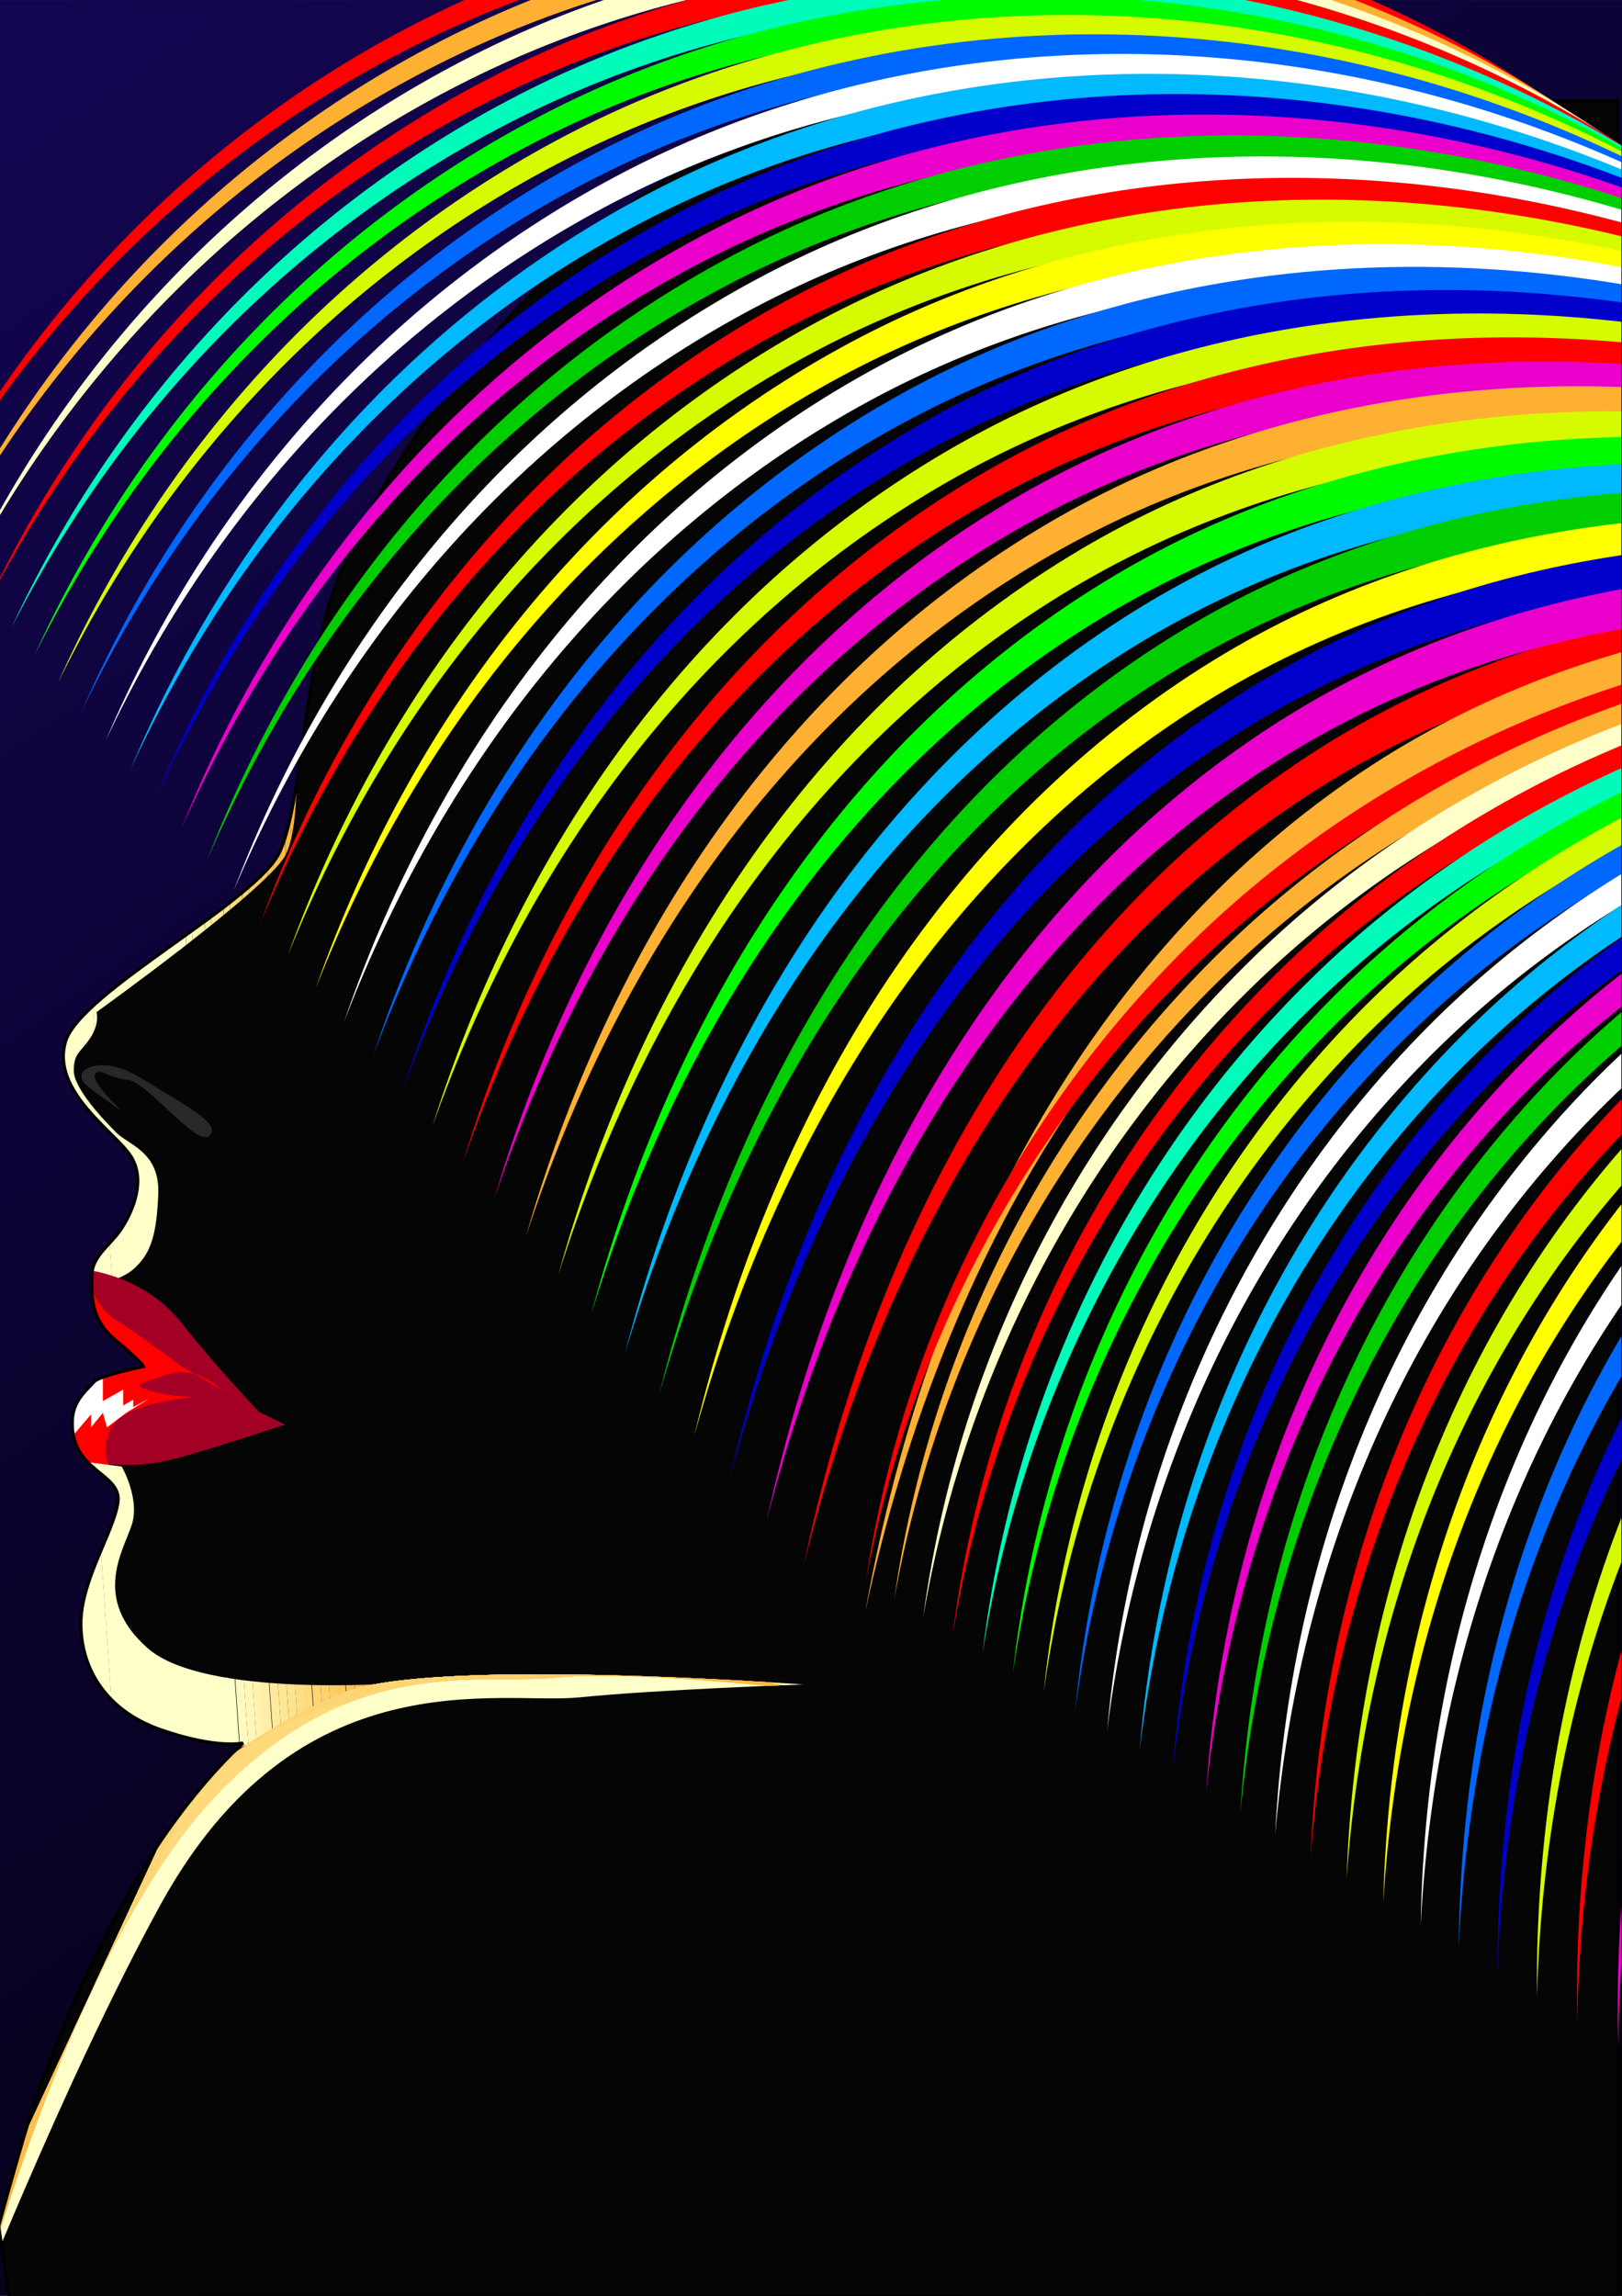 <?xml version="1.0" encoding="UTF-8"?>
<!DOCTYPE svg  PUBLIC '-//W3C//DTD SVG 1.1//EN'  'http://www.w3.org/Graphics/SVG/1.1/DTD/svg11.dtd'>
<svg enable-background="new 0 0 595 842" version="1.1" viewBox="0 0 595 842" xml:space="preserve" xmlns="http://www.w3.org/2000/svg" xmlns:xlink="http://www.w3.org/1999/xlink">

	<rect x="0" y="0" width="595" height="842" fill="#333333" stroke="none"/>

	<linearGradient id="l" x1="-2.781" x2="593.83" y1="-2.267" y2="838.68" gradientUnits="userSpaceOnUse">
		<stop stop-color="#140553" offset="0"/>
		<stop offset="1"/>
	</linearGradient>
	<polygon points="563.17 0.055 522.93 0.055 482.7 0.055 442.46 0.055 402.22 0.055 361.99 0.055 321.75 0.055 281.51 0.055 241.28 0.055 201.04 0.055 160.8 0.055 120.57 0.055 80.333 0.055 40.096 0.055 -0.138 0.055 -0.138 41.719 -0.138 83.386 -0.138 125.05 -0.138 166.72 -0.138 208.39 -0.138 250.05 -0.138 291.72 -0.138 333.38 -0.138 375.05 -0.138 416.72 -0.138 458.38 -0.138 500.05 -0.138 541.72 -0.138 583.38 -0.138 625.05 -0.138 666.72 -0.138 708.38 -0.138 750.05 -0.138 791.72 -0.138 833.38 -0.138 841.93 -0.125 841.94 31.831 841.94 72.067 841.94 112.3 841.94 152.54 841.94 192.78 841.94 233.01 841.94 273.25 841.94 313.49 841.94 353.72 841.94 393.96 841.94 434.2 841.94 474.43 841.94 514.67 841.94 554.9 841.94 595.14 841.94 595.14 800.28 595.14 758.62 595.14 716.95 595.14 675.28 595.14 633.62 595.14 591.95 595.14 550.28 595.14 508.62 595.14 466.95 595.14 425.28 595.14 383.62 595.14 341.95 595.14 300.28 595.14 258.62 595.14 216.95 595.14 175.28 595.14 133.62 595.14 91.952 595.14 50.286 595.14 8.619 595.14 0.055" fill="url(#l)"/>
	
		
			<defs>
				<path id="a" d="m121.82 218.36c-11.096 34.854-11.096 75.456-19.06 93.733-7.963 18.277-73.238 51.565-78.72 69.842-5.482 18.276 18.276 33.288 23.891 42.036 5.614 8.746 0.916 19.843-3.132 26.239-4.048 6.399-11.096 10.314-11.096 17.494 0 7.181-0.915 15.795 8.614 23.759 9.53 7.963 10.312 9.662 10.312 9.662s-15.959 3.3-18.069 5.563c-3.749 4.024-7.757 7.43-8.038 14.279-0.783 19.061 18.409 19.061 16.71 30.156-1.699 11.097-13.578 28.457-13.578 44.385 0 15.928 8.747 31.722 29.373 38.902 20.626 7.181 30.155 4.831 30.155 4.831s-22.975 19.843-43.601 57.963c-20.626 38.12-26.108 56.396-30.156 65.926-4.047 9.53-15.927 53.265-15.927 53.265l3.916 26.107 590.06-0.783v-804.69h-269.18s-70.419 21.512-84.985 31.987c-62.41 44.882-106.39 114.49-117.49 149.35z"/>
			</defs>
			<use clip-rule="evenodd" fill="#060505" fill-rule="evenodd" overflow="visible" xlink:href="#a"/>
			<clipPath id="i">
				<use overflow="visible" xlink:href="#a"/>
			</clipPath>
			<g clip-path="url(#i)">
				
					<defs>
						<path id="h" d="m107.51 248.51s4.723 52.372-3.004 65.508c-7.727 13.135-69.112 57.179-69.112 57.179s1.286 4.122-2.319 9.53c-3.605 5.408-6.009 5.408-6.009 11.933s10.816 17.942 15.539 22.666c4.723 4.723 16.055 7.126 15.454 22.581-0.601 15.454-2.92 21.979-8.929 27.388-6.009 5.408-20.261 7.728-20.261 7.728l-26.787-83.366s47.648-101.31 45.846-97.703c-1.803 3.606 59.582-43.443 59.582-43.443z"/>
					</defs>
					<clipPath id="g">
						<use overflow="visible" xlink:href="#h"/>
					</clipPath>
					<g clip-path="url(#g)">
						
							<defs>
								
									<rect id="f" transform="matrix(-.998 .07 -.07 -.998 207.27 711.08)" x="66.955" y="249.67" width="48.529" height="218.98"/>
							</defs>
							<clipPath id="e">
								<use overflow="visible" xlink:href="#f"/>
							</clipPath>
							<g clip-path="url(#e)">
								
									<rect transform="matrix(-.998 .07 -.07 -.998 161.38 715.94)" x="66.994" y="251.3" width="2.426" height="218.97" fill="#FFFFC9"/>
								
									<rect transform="matrix(-.998 .07 -.07 -.998 166.25 715.42)" x="69.414" y="251.13" width="2.427" height="218.97" fill="#FFFBC0"/>
								
									<rect transform="matrix(-.998 .07 -.07 -.998 171.08 714.91)" x="71.835" y="250.96" width="2.426" height="218.97" fill="#FFF7B7"/>
								
									<rect transform="matrix(-.998 .07 -.07 -.998 175.85 714.42)" x="74.256" y="250.79" width="2.426" height="218.97" fill="#FFF3AF"/>
								
									<rect transform="matrix(-.998 .07 -.07 -.998 180.73 713.89)" x="76.676" y="250.62" width="2.426" height="218.97" fill="#FFEEA5"/>
								
									<rect transform="matrix(-.998 .07 -.07 -.998 185.57 713.38)" x="79.097" y="250.45" width="2.426" height="218.97" fill="#FEEA9D"/>
								
									<rect transform="matrix(-.998 .07 -.07 -.998 190.3 712.9)" x="81.517" y="250.28" width="2.427" height="218.97" fill="#FEE694"/>
								
									<rect transform="matrix(-.998 .07 -.07 -.998 195.2 712.37)" x="83.938" y="250.11" width="2.426" height="218.97" fill="#FEE28D"/>
								
									<rect transform="matrix(-.998 .07 -.07 -.998 200.04 711.86)" x="86.358" y="249.94" width="2.426" height="218.97" fill="#FEDE84"/>
								
									<rect transform="matrix(-.998 .07 -.07 -.998 204.77 711.38)" x="88.779" y="249.77" width="2.426" height="218.97" fill="#FEDA7C"/>
								
									<rect transform="matrix(-.998 .07 -.07 -.998 209.67 710.85)" x="91.199" y="249.6" width="2.426" height="218.97" fill="#FED574"/>
								
									<rect transform="matrix(-.998 .07 -.07 -.998 214.5 710.34)" x="93.62" y="249.43" width="2.427" height="218.97" fill="#FED16C"/>
								
									<rect transform="matrix(-.998 .07 -.07 -.998 219.32 709.84)" x="96.04" y="249.26" width="2.426" height="218.97" fill="#FECD64"/>
								
									<rect transform="matrix(-.998 .07 -.07 -.998 224.08 709.35)" x="98.461" y="249.1" width="2.426" height="218.97" fill="#FEC95D"/>
								
									<rect transform="matrix(-.998 .07 -.07 -.998 228.96 708.82)" x="100.88" y="248.93" width="2.427" height="218.97" fill="#FEC555"/>
								
									<rect transform="matrix(-.998 .07 -.07 -.998 233.79 708.32)" x="103.3" y="248.76" width="2.426" height="218.97" fill="#FEC14E"/>
								
									<rect transform="matrix(-.998 .07 -.07 -.998 238.55 707.83)" x="105.72" y="248.59" width="2.426" height="218.97" fill="#FEBC46"/>
								
									<rect transform="matrix(-.998 .07 -.07 -.998 243.43 707.3)" x="108.14" y="248.42" width="2.426" height="218.97" fill="#FEB840"/>
								
									<rect transform="matrix(-.998 .07 -.07 -.998 248.25 706.8)" x="110.56" y="248.25" width="2.427" height="218.97" fill="#FEB439"/>
								
									<rect transform="matrix(-.998 .07 -.07 -.998 253.02 706.31)" x="112.98" y="248.08" width="2.426" height="218.97" fill="#FEB032"/>
							</g>
						
						
							<defs>
								
									<rect id="d" transform="matrix(-.998 .07 -.07 -.998 92.914 723.1)" x=".066" y="253.68" width="67.529" height="218.98"/>
							</defs>
							<clipPath id="c">
								<use overflow="visible" xlink:href="#d"/>
							</clipPath>
							<g clip-path="url(#c)" fill="#FFFFC9">
								
									<rect transform="matrix(-.998 .07 -.07 -.998 59.322 726.66)" x=".09" y="254.88" width="33.764" height="218.97"/>
								
									<rect transform="matrix(-.998 .07 -.07 -.998 126.44 719.6)" x="33.772" y="252.52" width="33.764" height="218.97"/>
							</g>
						
					</g>
				
				<path d="m32.9 465.89s20.355 2.408 33.49 19.065c13.135 16.655 28.589 32.795 28.589 32.795l9.53 4.724s-30.308 10.13-42.842 13.135c-12.534 3.005-26.186 1.202-30.993 0-4.807-1.202-13.135-26.186-13.135-26.186l6.61-28.591 8.751-14.942z" clip-rule="evenodd" fill="#A40025" fill-rule="evenodd"/>
				<path d="m28.873 458.17s3.605 19.576 13.135 25.584c9.53 6.01 24.383 17.258 24.383 17.258l15.455 9.014s-10.046-9.615-20.177-6.009c-10.13 3.604-14.337 3.689-6.61 6.009 7.727 2.319 16.741 2.319 16.741 2.319s-26.186 1.802-30.993 11.332c-4.807 9.53 0 14.938 0 14.938s-10.215 6.441-14.938 1.117c-4.722-5.324-4.122-46.447-4.122-46.447l7.127-35.115z" clip-rule="evenodd" fill="#f00" fill-rule="evenodd"/>
				
					<defs>
						<path id="u" d="m28.65 535.79 16 2.057s6.814 11.781 3.678 21.402c-3.137 9.621-14.814 27.138 5.943 45.299 20.758 18.162 91.137 12.758 91.137 12.758l-83.137 34.162-64.54-30.92 30.919-84.758z"/>
					</defs>
					<clipPath id="t">
						<use overflow="visible" xlink:href="#u"/>
					</clipPath>
					<g clip-path="url(#t)">
						
							<defs>
								
									<rect id="s" transform="matrix(-.998 .07 -.07 -.998 265.92 1168.6)" x="81.509" y="529.82" width="62.089" height="118.24"/>
							</defs>
							<clipPath id="r">
								<use overflow="visible" xlink:href="#s"/>
							</clipPath>
							<g clip-path="url(#r)">
								
									<rect transform="matrix(-.998 .07 -.07 -.998 207.11 1174.8)" x="81.564" y="531.89" width="3.105" height="118.24" fill="#FFFFC9"/>
								
									<rect transform="matrix(-.998 .07 -.07 -.998 213.48 1174.1)" x="84.662" y="531.67" width="3.104" height="118.24" fill="#FFFBC0"/>
								
									<rect transform="matrix(-.998 .07 -.07 -.998 219.65 1173.5)" x="87.758" y="531.46" width="3.104" height="118.24" fill="#FFF7B7"/>
								
									<rect transform="matrix(-.998 .07 -.07 -.998 225.81 1172.8)" x="90.855" y="531.24" width="3.105" height="118.24" fill="#FFF3AF"/>
								
									<rect transform="matrix(-.998 .07 -.07 -.998 231.8 1172.2)" x="93.952" y="531.02" width="3.104" height="118.24" fill="#FFEEA5"/>
								
									<rect transform="matrix(-.998 .07 -.07 -.998 238.15 1171.5)" x="97.049" y="530.81" width="3.105" height="118.24" fill="#FEEA9D"/>
								
									<rect transform="matrix(-.998 .07 -.07 -.998 244.33 1170.9)" x="100.15" y="530.59" width="3.104" height="118.24" fill="#FEE694"/>
								
									<rect transform="matrix(-.998 .07 -.07 -.998 250.5 1170.2)" x="103.24" y="530.37" width="3.104" height="118.24" fill="#FEE28D"/>
								
									<rect transform="matrix(-.998 .07 -.07 -.998 256.67 1169.6)" x="106.34" y="530.16" width="3.104" height="118.24" fill="#FEDE84"/>
								
									<rect transform="matrix(-.998 .07 -.07 -.998 262.66 1169)" x="109.44" y="529.94" width="3.104" height="118.24" fill="#FEDA7C"/>
								
									<rect transform="matrix(-.998 .07 -.07 -.998 269.01 1168.3)" x="112.53" y="529.72" width="3.105" height="118.24" fill="#FED574"/>
								
									<rect transform="matrix(-.998 .07 -.07 -.998 275.19 1167.6)" x="115.63" y="529.51" width="3.104" height="118.24" fill="#FED16C"/>
								
									<rect transform="matrix(-.998 .07 -.07 -.998 281.36 1167)" x="118.73" y="529.29" width="3.104" height="118.24" fill="#FECD64"/>
								
									<rect transform="matrix(-.998 .07 -.07 -.998 287.34 1166.4)" x="121.82" y="529.07" width="3.105" height="118.24" fill="#FEC95D"/>
								
									<rect transform="matrix(-.998 .07 -.07 -.998 293.7 1165.7)" x="124.92" y="528.86" width="3.104" height="118.24" fill="#FEC555"/>
								
									<rect transform="matrix(-.998 .07 -.07 -.998 299.87 1165)" x="128.02" y="528.64" width="3.105" height="118.24" fill="#FEC14E"/>
								
									<rect transform="matrix(-.998 .07 -.07 -.998 306.04 1164.4)" x="131.11" y="528.42" width="3.104" height="118.24" fill="#FEBC46"/>
								
									<rect transform="matrix(-.998 .07 -.07 -.998 312.21 1163.7)" x="134.21" y="528.21" width="3.104" height="118.24" fill="#FEB840"/>
								
									<rect transform="matrix(-.998 .07 -.07 -.998 318.21 1163.1)" x="137.31" y="527.99" width="3.105" height="118.24" fill="#FEB439"/>
								
									<rect transform="matrix(-.998 .07 -.07 -.998 324.56 1162.4)" x="140.41" y="527.77" width="3.104" height="118.24" fill="#FEB032"/>
							</g>
						
						
							<defs>
								
									<rect id="q" transform="matrix(-.998 .07 -.07 -.998 119.28 1184)" x="-4.264" y="534.96" width="86.453" height="118.24"/>
							</defs>
							<clipPath id="p">
								<use overflow="visible" xlink:href="#q"/>
							</clipPath>
							<g clip-path="url(#p)" fill="#FFFFC9">
								
									<rect transform="matrix(-.998 .07 -.07 -.998 76.282 1188.5)" x="-4.228" y="536.49" width="43.226" height="118.24"/>
								
									<rect transform="matrix(-.998 .07 -.07 -.998 162.22 1179.5)" x="38.893" y="533.47" width="43.226" height="118.24"/>
							</g>
						
					</g>
				
				
					<defs>
						<path id="b" d="m294.5 617.78s-136.34-10.131-168.53 3.005c-32.194 13.135-58.38 36.316-58.38 36.316l-70.314 151.28-10.25 47.535s36.846-93.806 72-157.64c50.259-91.268 124.22-72.848 153.41-75.768 29.19-2.92 82.064-4.722 82.064-4.722z"/>
					</defs>
					<use fill="#FFFFC9" overflow="visible" xlink:href="#b"/>
					<clipPath id="o">
						<use overflow="visible" xlink:href="#b"/>
					</clipPath>
					<g clip-path="url(#o)">
						
							<defs>
								<path id="n" d="m297.96 620.02s-137.58-26.926-169.77-13.791c-32.195 13.136-58.381 36.317-58.381 36.317l-70.314 151.28-3.406 37.39s32.625-119.28 82.677-172.26c50.053-52.974 96.132-40.823 125.32-43.742 29.19-2.921 93.871 4.806 93.871 4.806z"/>
							</defs>
							<clipPath id="m">
								<use overflow="visible" xlink:href="#n"/>
							</clipPath>
							<g clip-path="url(#m)" clip-rule="evenodd" fill-rule="evenodd">
								<circle cx="147.03" cy="716.92" r="189.32" fill="#FEB032"/>
								<circle cx="147.03" cy="716.92" r="179.85" fill="#FEB439"/>
								<circle cx="147.03" cy="716.92" r="170.39" fill="#FEB840"/>
								<circle cx="147.03" cy="716.92" r="160.92" fill="#FEBC46"/>
								<circle cx="147.03" cy="716.92" r="151.46" fill="#FEC14E"/>
								<circle cx="147.03" cy="716.92" r="141.99" fill="#FEC555"/>
								<circle cx="147.03" cy="716.92" r="132.52" fill="#FEC95D"/>
								<circle cx="147.03" cy="716.92" r="123.06" fill="#FECD64"/>
								<circle cx="147.03" cy="716.92" r="113.59" fill="#FED16C"/>
								<circle cx="147.03" cy="716.92" r="104.13" fill="#FED574"/>
								<circle cx="147.03" cy="716.92" r="94.66" fill="#FEDA7C"/>
								<circle cx="147.03" cy="716.92" r="85.194" fill="#FEDE84"/>
								<circle cx="147.03" cy="716.92" r="75.728" fill="#FEE28D"/>
								<circle cx="147.03" cy="716.92" r="66.262" fill="#FEE694"/>
								<circle cx="147.03" cy="716.92" r="56.796" fill="#FEEA9D"/>
								<circle cx="147.03" cy="716.92" r="47.33" fill="#FFEEA5"/>
								<circle cx="147.03" cy="716.92" r="37.864" fill="#FFF3AF"/>
								<circle cx="147.03" cy="716.92" r="28.398" fill="#FFF7B7"/>
								<circle cx="147.03" cy="716.92" r="18.932" fill="#FFFBC0"/>
								<circle cx="147.03" cy="716.92" r="9.466" fill="#FFFFC9"/>
							</g>
						
					</g>
				
				<path d="m37.731 502.17v11.678l7.46-4.219v5.84l3.677-2.162v2.702l5.944-3.138-8.54 5.299-7.024 5.299-1.516-5.299-4.322 5.299v-4.758l-6.379 7.459-3.242-6.92s2.267-9.185 5.403-12.322c3.137-3.137 6.92-4.758 6.92-4.758h1.621z" clip-rule="evenodd" fill="#fff" fill-rule="evenodd"/>
			</g>
			
				<use clip-rule="evenodd" fill="none" fill-rule="evenodd" overflow="visible" stroke="#000000" stroke-miterlimit="3.864" stroke-width="1.191" xlink:href="#a"/>
		
	
	<path d="m30.323 393.05s6.486-7.062 22.486 2.956c16 10.018 28.469 16.071 24 20.54-4.469 4.469-22.991-20.035-29.982-20.54-6.991-0.504-10.452-4.902-11.965-1.947s9.947 13.478 9.947 13.478-13.478-9.009-14.486-11.026c-1.009-2.018 0-3.461 0-3.461z" clip-rule="evenodd" fill="#282828" fill-rule="evenodd"/>
	
		<defs>
			<rect id="k" x="-.738" y="-1.502" width="595.51" height="844"/>
		</defs>
		<clipPath id="j">
			<use overflow="visible" xlink:href="#k"/>
		</clipPath>
		<g clip-path="url(#j)">
			
				<path d="m483.96 274.54c168.96-107.36 434.64-57.193 661.9 147.1 147.6 132.69 270.11 316.87 340.92 519.54-74.535-194.97-193.78-370.62-335.37-499.23-230.47-209.33-498.97-260.9-669.78-151.5-91.216 58.416-155.73 157.71-186.76 283.46 28.011-133.44 93.817-238.84 189.1-299.38z" fill="#f00"/>
				<path d="m499.78 282.91c166.47-111.37 433.51-64.784 666.33 137.53 150.97 131.18 278.81 314.74 356.24 518.25-80.838-195.64-205.16-370.67-350.04-497.85-236.21-207.35-506.14-255.27-674.42-141.75-90.246 60.874-152.6 163.09-180.46 291.96 24.593-136.65 88.073-245.08 182.35-308.15z" fill="#FEB032"/>
				
					<path d="m160.68 4.55c149.73-72.748 342.11-44.654 464.08 79.202 74.97 76.13 116.89 178.39 117.37 286.16-4.905-103.42-46.629-200.56-118.09-273.96-122.92-126.24-316.76-155.01-467.92-81.196-79.131 38.644-143.21 101.31-184.57 177.27 40.25-80.596 106.35-147.26 189.13-187.48z" fill="#f00"/>
					<path d="m168.94 11.443c150.33-73.556 344.48-44.972 468.7 80.659 76.463 77.327 119.91 181.27 121.56 290.9-6.082-105.22-49.266-203.96-122.17-278.53-125.21-128.06-320.85-157.34-472.62-82.698-79.493 39.098-143.68 102.58-184.92 179.63 40.09-81.746 106.29-149.28 189.44-189.97z" fill="#FEB032"/>
					<path d="m177.31 18.434c150.94-74.38 346.88-45.295 473.41 82.15 77.993 78.553 123 184.21 125.88 295.77-7.304-107.07-51.993-207.46-126.37-283.21-127.56-129.93-325.03-159.73-477.41-84.237-79.856 39.56-144.15 103.88-185.26 182.04 39.918-82.923 106.21-151.35 189.74-192.51z" fill="#FFFFC9"/>
					<path d="m185.79 25.522c151.54-75.22 349.31-45.622 478.21 83.678 79.564 79.81 126.19 187.24 130.34 300.77-8.57-108.97-54.812-211.05-130.7-288.03-129.97-131.84-329.29-162.16-482.29-85.813-80.221 40.032-144.62 105.21-185.59 184.5 39.737-84.126 106.12-153.46 190.03-195.1z" fill="#f00"/>
					<path d="m194.4 32.71c152.15-76.076 351.78-45.954 483.1 85.242 81.179 81.096 129.47 190.34 134.94 305.9-9.885-110.93-57.729-214.74-135.17-292.97-132.44-133.79-333.65-164.65-487.27-87.427-80.589 40.514-145.09 106.56-185.91 187.01 39.545-85.357 106.02-155.61 190.31-197.76z" fill="#00FBBB"/>
					<path d="m203.13 40.002c152.76-76.948 354.28-46.291 488.09 86.845 82.834 82.415 132.84 193.51 139.68 311.16-11.249-112.94-60.743-218.53-139.77-298.04-134.97-135.79-338.1-167.2-492.34-89.081-80.959 41.005-145.56 107.94-186.22 189.58 39.342-86.617 105.9-157.82 190.57-200.47z" fill="#00FB00"/>
					<path d="m211.99 47.399c153.37-77.838 356.82-46.633 493.17 88.486 84.534 83.767 136.31 196.78 144.57 316.57-12.664-115.01-63.862-222.43-144.53-303.25-137.56-137.83-342.65-169.81-497.52-90.776-81.332 41.506-146.02 109.36-186.51 192.21 39.127-87.906 105.76-160.07 190.82-203.24z" fill="#D6FB00"/>
					<path d="m220.97 54.903c153.98-78.745 359.39-46.98 498.35 90.168 86.281 85.153 139.89 200.12 149.62 322.13-14.133-117.14-67.091-226.43-149.44-308.61-140.22-139.92-347.3-172.48-502.79-92.514-81.706 42.019-146.48 110.8-186.79 194.9 38.9-89.227 105.6-162.38 191.05-206.08z" fill="#0067FF"/>
					<path d="m230.09 62.517c154.6-79.671 362-47.333 503.64 91.893 88.074 86.574 143.57 203.56 154.84 327.84-15.659-119.33-70.432-230.55-154.51-314.11-142.94-142.06-352.05-175.21-508.17-94.294-82.083 42.541-146.94 112.28-187.06 197.65 38.66-90.579 105.43-164.74 191.27-208.98z" fill="#fff"/>
					<path d="m239.34 70.242c155.22-80.614 364.65-47.69 509.03 93.66 89.918 88.033 147.36 207.09 160.22 333.71-17.244-121.59-73.892-234.79-159.74-319.77-145.73-144.25-356.91-178-513.66-96.12-82.462 43.075-147.4 113.79-187.31 200.46 38.408-91.963 105.24-167.16 191.46-211.94z" fill="#00B9FF"/>
					<path d="m248.73 78.082c155.84-81.577 367.34-48.053 514.53 95.473 91.812 89.528 151.27 210.71 165.79 339.75-18.891-123.92-77.474-239.16-165.15-325.59-148.6-146.49-361.88-180.86-519.26-97.992-82.842 43.619-147.85 115.33-187.54 203.34 38.141-93.381 105.02-169.63 191.64-214.98z" fill="#0000CA"/>
					<path d="m258.25 86.04c156.46-82.56 370.07-48.422 520.14 97.331 93.76 91.064 155.29 214.44 171.53 345.96-20.602-126.31-81.183-243.64-170.73-331.58-151.53-148.79-366.96-183.79-524.98-99.913-83.225 44.176-148.3 116.91-187.76 206.28 37.86-94.834 104.79-172.16 191.81-218.08z" fill="#EA00CA"/>
					<path d="m267.93 94.117c157.08-83.562 372.84-48.796 525.86 99.237 95.762 92.639 159.44 218.26 177.48 352.34-22.38-128.78-85.027-248.27-176.51-337.73-154.54-151.14-372.15-186.79-530.81-101.88-83.61 44.745-148.74 118.52-187.96 209.3 37.564-96.323 104.53-174.76 191.95-221.26z" fill="#00CE00"/>
					<path d="m277.74 102.32c157.71-84.586 375.65-49.176 531.7 101.19 97.82 94.256 163.72 222.19 183.62 358.91-24.229-131.33-89.011-253.03-182.48-344.07-157.64-153.55-377.47-189.86-536.77-103.9-83.997 45.326-149.18 120.17-188.15 212.38 37.252-97.849 104.25-177.41 192.07-224.51z" fill="#fff"/>
					<path d="m287.71 110.64c158.33-85.63 378.5-49.562 537.67 103.2 99.94 95.918 168.14 226.23 189.97 365.68-26.152-133.95-93.142-257.94-188.65-350.6-160.81-156.02-382.91-193.01-542.85-105.98-84.385 45.919-149.62 121.85-188.31 215.55 36.924-99.414 103.95-180.14 192.17-227.85z" fill="#f00"/>
					<path d="m297.83 119.1c158.96-86.697 381.4-49.954 543.76 105.26 102.12 97.624 172.69 230.39 196.54 372.64-28.153-136.66-97.425-262.99-195.03-357.32-164.07-158.55-388.48-196.24-549.06-108.11-84.776 46.526-150.05 123.58-188.45 218.78 36.58-101.02 103.62-182.92 192.25-231.26z" fill="#D6FB00"/>
					<path d="m308.11 127.68c159.59-87.786 384.34-50.353 549.98 107.37 104.36 99.377 177.38 234.67 203.34 379.82-30.235-139.46-101.87-268.2-201.64-364.24-167.41-161.14-394.18-199.54-555.4-110.29-85.169 47.147-150.47 125.35-188.57 222.1 36.217-102.66 103.27-185.78 192.3-234.75z" fill="#ff0"/>
					<path d="m318.55 136.4c160.22-88.898 387.33-50.757 556.33 109.54 106.67 101.18 182.23 239.06 210.37 387.21-32.402-142.34-106.48-273.58-208.48-371.37-170.85-163.8-400.02-202.93-561.88-112.54-85.563 47.782-150.89 127.15-188.67 225.5 35.836-104.35 102.89-188.71 192.33-238.34z" fill="#fff"/>
					<path d="m329.16 145.25c160.84-90.035 390.37-51.168 562.82 111.77 109.05 103.03 187.24 243.59 217.66 394.83-34.658-145.33-111.26-279.12-215.55-378.72-174.38-166.52-406-206.4-568.5-114.85-85.958 48.431-151.3 129-188.74 228.98 35.436-106.08 102.48-191.71 192.32-242.01z" fill="#0067FF"/>
					<path d="m339.93 154.25c161.47-91.196 393.45-51.586 569.45 114.06 111.5 104.93 192.41 248.25 225.2 402.68-37.007-148.4-116.22-284.84-222.88-386.3-178-169.32-412.12-209.97-575.27-117.22-86.356 49.095-151.7 130.9-188.78 232.55 35.015-107.86 102.04-194.79 192.29-245.77z" fill="#0000CA"/>
					<path d="m350.87 163.39c162.1-92.383 396.58-52.011 576.23 116.41 114.02 106.89 197.75 253.05 233.01 410.78-39.454-151.59-121.38-290.75-230.48-394.12-181.72-172.19-418.4-213.62-582.19-119.65-86.756 49.774-152.09 132.84-188.81 236.21 34.574-109.69 101.57-197.95 192.24-249.63z" fill="#D6FB00"/>
					<path d="m362 172.68c162.73-93.595 399.76-52.443 583.15 118.82 116.62 108.91 203.26 258 241.11 419.13-42.006-154.88-126.74-296.85-238.35-402.19-185.55-175.13-424.83-217.37-589.26-122.15-87.157 50.469-152.48 134.83-188.8 239.97 34.11-111.56 101.06-201.19 192.15-253.58z" fill="#f00"/>
					<path d="m373.3 182.12c163.36-94.835 403-52.882 590.24 121.3 119.3 110.98 208.96 263.09 249.5 427.76-44.666-158.28-132.31-303.15-246.5-410.51-189.49-178.15-431.42-221.22-596.5-124.73-87.558 51.181-152.86 136.87-188.76 243.82 33.623-113.48 100.52-204.52 192.02-257.64z" fill="#EA00CA"/>
					<path d="m384.79 191.72c163.99-96.102 406.28-53.329 597.48 123.86 122.06 113.11 214.86 268.34 258.2 436.66-47.438-161.8-138.09-309.66-254.96-419.11-193.54-181.25-438.18-225.17-603.9-127.37-87.961 51.909-153.23 138.96-188.69 247.77 33.112-115.46 99.946-207.94 191.86-261.8z" fill="#FEB032"/>
					<path d="m396.46 201.47c164.62-97.398 409.62-53.783 604.89 126.48 124.91 115.31 220.96 273.76 267.23 445.85-50.333-165.45-144.11-316.39-263.73-427.99-197.7-184.44-445.11-229.22-611.47-130.09-88.365 52.655-153.58 141.1-188.58 251.83 32.576-117.5 99.332-211.44 191.67-266.07z" fill="#D6FB00"/>
					<path d="m408.34 211.39c165.25-98.724 413.02-54.245 612.47 129.18 127.85 117.57 227.27 279.35 276.6 455.35-53.352-169.22-150.38-323.36-272.84-437.16-201.98-187.71-452.21-233.39-619.22-132.89-88.77 53.419-153.93 143.29-188.44 255.99 32.013-119.58 98.68-215.04 191.43-270.46z" fill="#00FB00"/>
					<path d="m420.41 221.47c165.87-100.08 416.47-54.715 620.23 131.95 130.88 119.9 233.79 285.11 286.32 465.16-56.506-173.13-156.89-330.56-282.29-446.65-206.39-191.07-459.5-237.66-627.15-135.77-89.177 54.201-154.27 145.54-188.27 260.26 31.424-121.73 97.985-218.74 191.16-274.96z" fill="#00B9FF"/>
					<path d="m432.69 231.72c166.49-101.47 419.98-55.193 628.17 134.81 134.01 122.31 240.55 291.06 296.42 475.31-59.799-177.19-163.68-338.02-292.1-456.46-210.93-194.52-466.99-242.06-635.27-138.73-89.584 55.003-154.59 147.85-188.06 264.65 30.805-123.94 97.248-222.54 190.84-279.58z" fill="#00CE00"/>
					<path d="m445.18 242.15c167.12-102.89 423.56-55.68 636.3 137.75 137.24 124.78 247.55 297.2 306.91 485.8-63.24-181.39-170.75-345.74-302.3-466.6-215.6-198.07-474.67-246.57-643.59-141.79-89.991 55.824-154.9 150.22-187.8 269.16 30.155-126.21 96.464-226.45 190.48-284.33z" fill="#ff0"/>
					<path d="m457.88 252.76c167.74-104.34 427.19-56.175 644.63 140.78 140.58 127.34 254.8 303.54 317.81 496.66-66.838-185.75-178.11-353.74-312.9-477.1-220.41-201.72-482.55-251.22-652.11-144.93-90.399 56.667-155.19 152.65-187.5 273.8 29.474-128.55 95.633-230.47 190.07-289.21z" fill="#0000CA"/>
					<path d="m470.81 263.56c168.35-105.83 430.88-56.68 653.16 143.89 144.03 129.97 262.32 310.09 329.14 507.9-70.6-190.27-185.78-362.03-323.91-487.97-225.36-205.47-490.65-255.99-660.84-148.17-90.808 57.53-155.47 155.15-187.16 278.56 28.761-130.96 94.751-234.6 189.61-294.23z" fill="#EA00CA"/>
				
			
			
				<path d="m830.42 500.1c127.52-154.31 395.69-188.71 674.96-64.634 181.38 80.583 354.81 217.89 484.78 388.76-131.14-162.4-298.83-292.6-473.22-371.15-283.88-127.87-555.17-93.933-683.82 62.889-68.699 83.744-99.375 198.12-90.026 327.3-14.595-135.56 15.417-256.14 87.327-343.16z" fill="#f00"/>
				<path d="m848.05 503.17c123.91-157.36 392.27-195.57 676.22-75.107 184.12 78.111 362.42 213.18 498.96 382.8-137.34-161.08-309.66-289.13-486.75-365.31-288.72-124.2-560.24-86.365-685.22 73.599-67.018 85.781-94.732 202.26-81.407 333.44-18.838-137.56 8.026-260.3 78.195-349.42z" fill="#FEB032"/>
				
					<path d="m439.53 343.22c119.92-115.46 311.57-148.19 465.84-68.085 94.825 49.237 166.3 133.54 200.06 235.88-36.624-96.839-106.32-176.33-196.97-224.05-155.91-82.076-349.16-49.54-470.1 67.373-63.316 61.206-104.89 140.6-120.76 225.63 13.374-89.09 55.637-172.92 121.94-236.75z" fill="#f00"/>
					<path d="m449.51 347.23c120.25-116.41 313.72-149.22 470.69-68.127 96.615 49.914 170.05 135.34 205.51 239.1-38.299-98.189-109.88-178.76-202.26-227.14-158.66-83.102-353.77-50.492-475.04 67.398-63.519 61.749-104.95 141.96-120.36 227.98 12.867-90.133 54.956-174.82 121.47-239.21z" fill="#FEB032"/>
					<path d="m459.63 351.29c120.56-117.38 315.9-150.27 475.63-68.165 98.45 50.607 173.91 137.19 211.12 242.39-40.033-99.572-113.56-181.24-207.7-230.3-161.47-84.152-358.48-51.469-480.07 67.415-63.723 62.301-105 143.34-119.94 230.38 12.339-91.199 54.246-176.76 120.97-241.72z" fill="#FFFFC9"/>
					<path d="m469.89 355.41c120.88-118.37 318.11-151.33 480.66-68.195 100.33 51.315 177.87 139.08 216.9 245.77-41.825-100.99-117.35-183.78-213.31-233.54-164.35-85.223-363.29-52.467-485.2 67.425-63.924 62.862-105.03 144.75-119.5 232.82 11.796-92.288 53.51-178.74 120.44-244.28z" fill="#f00"/>
					<path d="m480.3 359.58c121.19-119.37 320.36-152.41 485.8-68.219 102.26 52.04 181.95 141.01 222.86 249.23-43.68-102.45-121.26-186.39-219.08-236.86-167.3-86.317-368.2-53.491-490.44 67.428-64.125 63.434-105.06 146.18-119.02 235.31 11.232-93.399 52.742-180.76 119.88-246.89z" fill="#00FBBB"/>
					<path d="m490.86 363.82c121.5-120.39 322.63-153.5 491.04-68.235 104.25 52.783 186.14 142.99 228.99 252.77-45.598-103.94-125.3-189.06-225.03-240.26-170.33-87.435-373.22-54.539-495.77 67.423-64.325 64.016-105.08 147.64-118.52 237.85 10.649-94.535 51.946-182.82 119.29-249.55z" fill="#00FB00"/>
					<path d="m501.56 368.12c121.81-121.42 324.94-154.61 496.38-68.245 106.28 53.544 190.45 145.02 235.32 256.4-47.584-105.47-129.47-191.8-231.17-243.75-173.42-88.577-378.35-55.613-501.22 67.41-64.524 64.608-105.08 149.13-117.99 240.44 10.047-95.694 51.117-184.92 118.67-252.26z" fill="#D6FB00"/>
					<path d="m512.43 372.48c122.11-122.48 327.28-155.74 501.82-68.246 108.37 54.322 194.88 147.1 241.84 260.13-49.641-107.04-133.78-194.62-237.49-247.32-176.59-89.745-383.6-56.713-506.77 67.388-64.722 65.211-105.07 150.65-117.42 243.08 9.423-96.88 50.256-187.07 118.02-255.03z" fill="#0067FF"/>
					<path d="m523.45 376.9c122.41-123.55 329.65-156.88 507.38-68.239 110.52 55.12 199.45 149.23 248.57 263.95-51.77-108.65-138.23-197.5-244.01-250.99-179.84-90.938-388.96-57.841-512.44 67.357-64.919 65.824-105.05 152.19-116.83 245.78 8.776-98.092 49.36-189.26 117.33-257.85z" fill="#fff"/>
					<path d="m534.64 381.39c122.71-124.63 332.06-158.04 513.06-68.224 112.72 55.937 204.14 151.42 255.5 267.87-53.974-110.31-142.83-200.47-250.74-254.76-183.18-92.158-394.45-58.998-518.22 67.317-65.115 66.449-105.02 153.77-116.2 248.53 8.108-99.33 48.431-191.5 116.6-260.73z" fill="#00B9FF"/>
					<path d="m545.99 385.95c123-125.74 334.51-159.22 518.84-68.199 114.98 56.774 208.98 153.65 262.66 271.89-56.259-112.01-147.58-203.51-257.68-258.62-186.59-93.405-400.05-60.183-524.13 67.268-65.308 67.085-104.97 155.37-115.53 251.34 7.418-100.6 47.464-193.78 115.83-263.68z" fill="#0000CA"/>
					<path d="m557.51 390.57c123.29-126.87 336.99-160.41 524.75-68.166 117.31 57.632 213.96 155.95 270.05 276.01-58.626-113.76-152.5-206.63-264.84-262.58-190.09-94.681-405.79-61.398-530.16 67.207-65.501 67.731-104.91 157.01-114.83 254.21 6.701-101.89 46.458-196.12 115.03-266.68z" fill="#EA00CA"/>
					<path d="m569.2 395.27c123.57-128.01 339.51-161.62 530.79-68.122 119.7 58.512 219.09 158.31 277.67 280.25-61.081-115.56-157.58-209.84-272.23-266.66-193.69-95.986-411.66-62.644-536.32 67.137-65.69 68.391-104.84 158.68-114.09 257.14 5.959-103.22 45.413-198.51 114.18-269.75z" fill="#00CE00"/>
					<path d="m581.07 400.03c123.85-129.18 342.07-162.85 536.95-68.068 122.16 59.414 224.37 160.72 285.54 284.6-63.627-117.41-162.85-213.14-279.87-270.84-197.37-97.322-417.67-63.923-542.6 67.054-65.879 69.064-104.75 160.39-113.31 260.13 5.191-104.57 44.327-200.95 113.29-272.88z" fill="#fff"/>
					<path d="m593.13 404.87c124.12-130.37 344.66-164.1 543.24-68.003 124.69 60.34 229.82 163.2 293.67 289.08-66.267-119.32-168.29-216.53-287.76-275.14-201.15-98.688-423.81-65.235-549.03 66.96-66.064 69.748-104.64 162.12-112.48 263.18 4.396-105.96 43.198-203.44 112.36-276.08z" fill="#f00"/>
					<path d="m605.36 409.78c124.39-131.57 347.3-165.37 549.67-67.927 127.29 61.288 235.43 165.75 302.07 293.67-69.007-121.27-173.92-220.01-295.91-279.56-205.03-100.09-430.11-66.582-555.59 66.854-66.25 70.447-104.51 163.9-111.62 266.31 3.572-107.38 42.024-205.99 111.37-279.35z" fill="#D6FB00"/>
					<path d="m617.79 414.77c124.65-132.8 349.97-166.66 556.24-67.839 129.96 62.263 241.22 168.36 310.75 298.39-71.85-123.29-179.76-223.6-304.33-284.1-209.01-101.52-436.55-67.964-562.3 66.735-66.431 71.158-104.37 165.71-110.71 269.5 2.72-108.83 40.805-208.6 110.34-282.69z" fill="#ff0"/>
					<path d="m630.42 419.83c124.9-134.06 352.69-167.97 562.95-67.739 132.71 63.263 247.19 171.05 319.73 303.25-74.803-125.36-185.8-227.28-313.03-288.77-213.1-102.99-443.15-69.383-569.16 66.601-66.609 71.884-104.21 167.56-109.75 272.76 1.835-110.32 39.536-211.27 109.26-286.1z" fill="#fff"/>
					<path d="m643.24 424.98c125.15-135.33 355.45-169.29 569.81-67.626 135.55 64.289 253.35 173.81 329.01 308.24-77.869-127.5-192.07-231.08-322.04-293.57-217.3-104.49-449.91-70.84-576.17 66.454-66.786 72.623-104.03 169.44-108.74 276.1 0.919-111.84 38.218-214 108.13-289.59z" fill="#0067FF"/>
					<path d="m656.26 430.21c125.39-136.63 358.25-170.65 576.82-67.499 138.46 65.343 259.7 176.64 338.61 313.38-81.055-129.7-198.56-234.99-331.35-298.52-221.61-106.03-456.84-72.336-583.34 66.292-66.958 73.378-103.82 171.37-107.68 279.51-0.03-113.4 36.848-216.79 106.94-293.16z" fill="#0000CA"/>
					<path d="m669.5 435.52c125.62-137.95 361.1-172.02 583.99-67.357 141.47 66.426 266.26 179.56 348.54 318.67-84.366-131.97-205.29-239.01-340.99-303.61-226.04-107.6-463.93-73.873-590.67 66.114-67.128 74.147-103.6 173.34-106.57 282.99-1.014-115 35.422-219.65 105.69-296.81z" fill="#D6FB00"/>
					<path d="m682.95 440.92c125.84-139.3 363.99-173.41 591.33-67.201 144.56 67.539 273.04 182.56 358.83 324.11-87.81-134.31-212.27-243.15-350.96-308.85-230.59-109.22-471.21-75.452-598.17 65.921-67.294 74.933-103.35 175.35-105.4 286.56-2.033-116.64 33.94-222.58 104.38-300.54z" fill="#f00"/>
					<path d="m696.61 446.4c126.06-140.68 366.93-174.83 598.83-67.029 147.75 68.682 280.04 185.64 369.47 329.72-91.391-136.73-219.51-247.43-361.29-314.25-235.27-110.88-478.66-77.074-605.84 65.71-67.457 75.732-103.08 177.4-104.17 290.21-3.093-118.32 32.4-225.57 103.01-304.37z" fill="#EA00CA"/>
					<path d="m710.5 451.97c126.27-142.08 369.92-176.27 606.51-66.84 151.04 69.859 287.27 188.81 380.5 335.49-95.116-139.22-227.03-251.83-371.99-319.81-240.07-112.57-486.31-78.743-613.7 65.482-67.614 76.55-102.79 179.5-102.89 293.95-4.189-120.04 30.798-228.64 101.57-308.28z" fill="#FEB032"/>
					<path d="m724.62 457.64c126.46-143.5 372.95-177.73 614.37-66.634 154.43 71.067 294.74 192.08 391.93 341.45-98.995-141.79-234.83-256.37-383.08-325.54-245.02-114.32-494.15-80.458-621.74 65.234-67.769 77.384-102.47 181.65-101.53 297.77-5.327-121.81 29.131-231.79 100.06-312.28z" fill="#D6FB00"/>
					<path d="m738.98 463.4c126.65-144.96 376.04-179.22 622.41-66.411 157.92 72.312 302.47 195.44 403.77 347.58-103.03-144.45-242.94-261.06-394.58-331.45-250.1-116.1-502.2-82.222-629.97 64.966-67.918 78.235-102.12 183.85-100.12 301.69-6.508-123.62 27.397-235.01 98.487-316.38z" fill="#00FB00"/>
					<path d="m753.58 469.26c126.83-146.44 379.18-180.74 630.65-66.168 161.53 73.591 310.46 198.91 416.05 353.91-107.24-147.2-251.36-265.9-406.5-337.55-255.33-117.94-510.45-84.036-638.41 64.678-68.062 79.106-101.74 186.09-98.628 305.7-7.732-125.48 25.595-238.31 96.835-320.57z" fill="#00B9FF"/>
					<path d="m768.42 475.22c126.99-147.95 382.37-182.28 639.08-65.905 165.25 74.908 318.72 202.47 428.79 360.44-111.62-150.03-260.12-270.89-418.86-343.85-260.71-119.82-518.93-85.902-647.05 64.368-68.201 79.993-101.33 188.38-97.067 309.81-9.004-127.39 23.718-241.7 95.104-324.87z" fill="#00CE00"/>
					<path d="m783.52 481.28c127.14-149.5 385.62-183.84 647.72-65.622 169.08 76.265 327.28 206.15 442.01 367.18-116.2-152.97-269.23-276.05-431.69-350.34-266.25-121.75-527.63-87.823-655.9 64.035-68.336 80.901-100.89 190.73-95.431 314.02-10.323-129.35 21.765-245.17 93.293-329.28z" fill="#ff0"/>
					<path d="m798.88 487.45c127.28-151.07 388.92-185.44 656.58-65.315 173.05 77.661 336.13 209.94 455.73 374.14-120.97-156-278.7-281.38-445.01-357.05-271.96-123.74-536.56-89.801-664.97 63.678-68.463 81.829-100.42 193.14-93.714 318.34-11.692-131.37 19.734-248.74 91.396-333.79z" fill="#0000CA"/>
					<path d="m814.51 493.72c127.41-152.67 392.28-187.06 665.65-64.987 177.15 79.101 345.31 213.85 469.98 381.33-125.94-159.14-288.56-286.9-458.85-363.99-277.83-125.77-545.74-91.837-674.28 63.296-68.585 82.775-99.917 195.6-91.914 322.76-13.116-133.43 17.618-252.39 89.408-338.42z" fill="#EA00CA"/>
				
			
		</g>
	

</svg>
